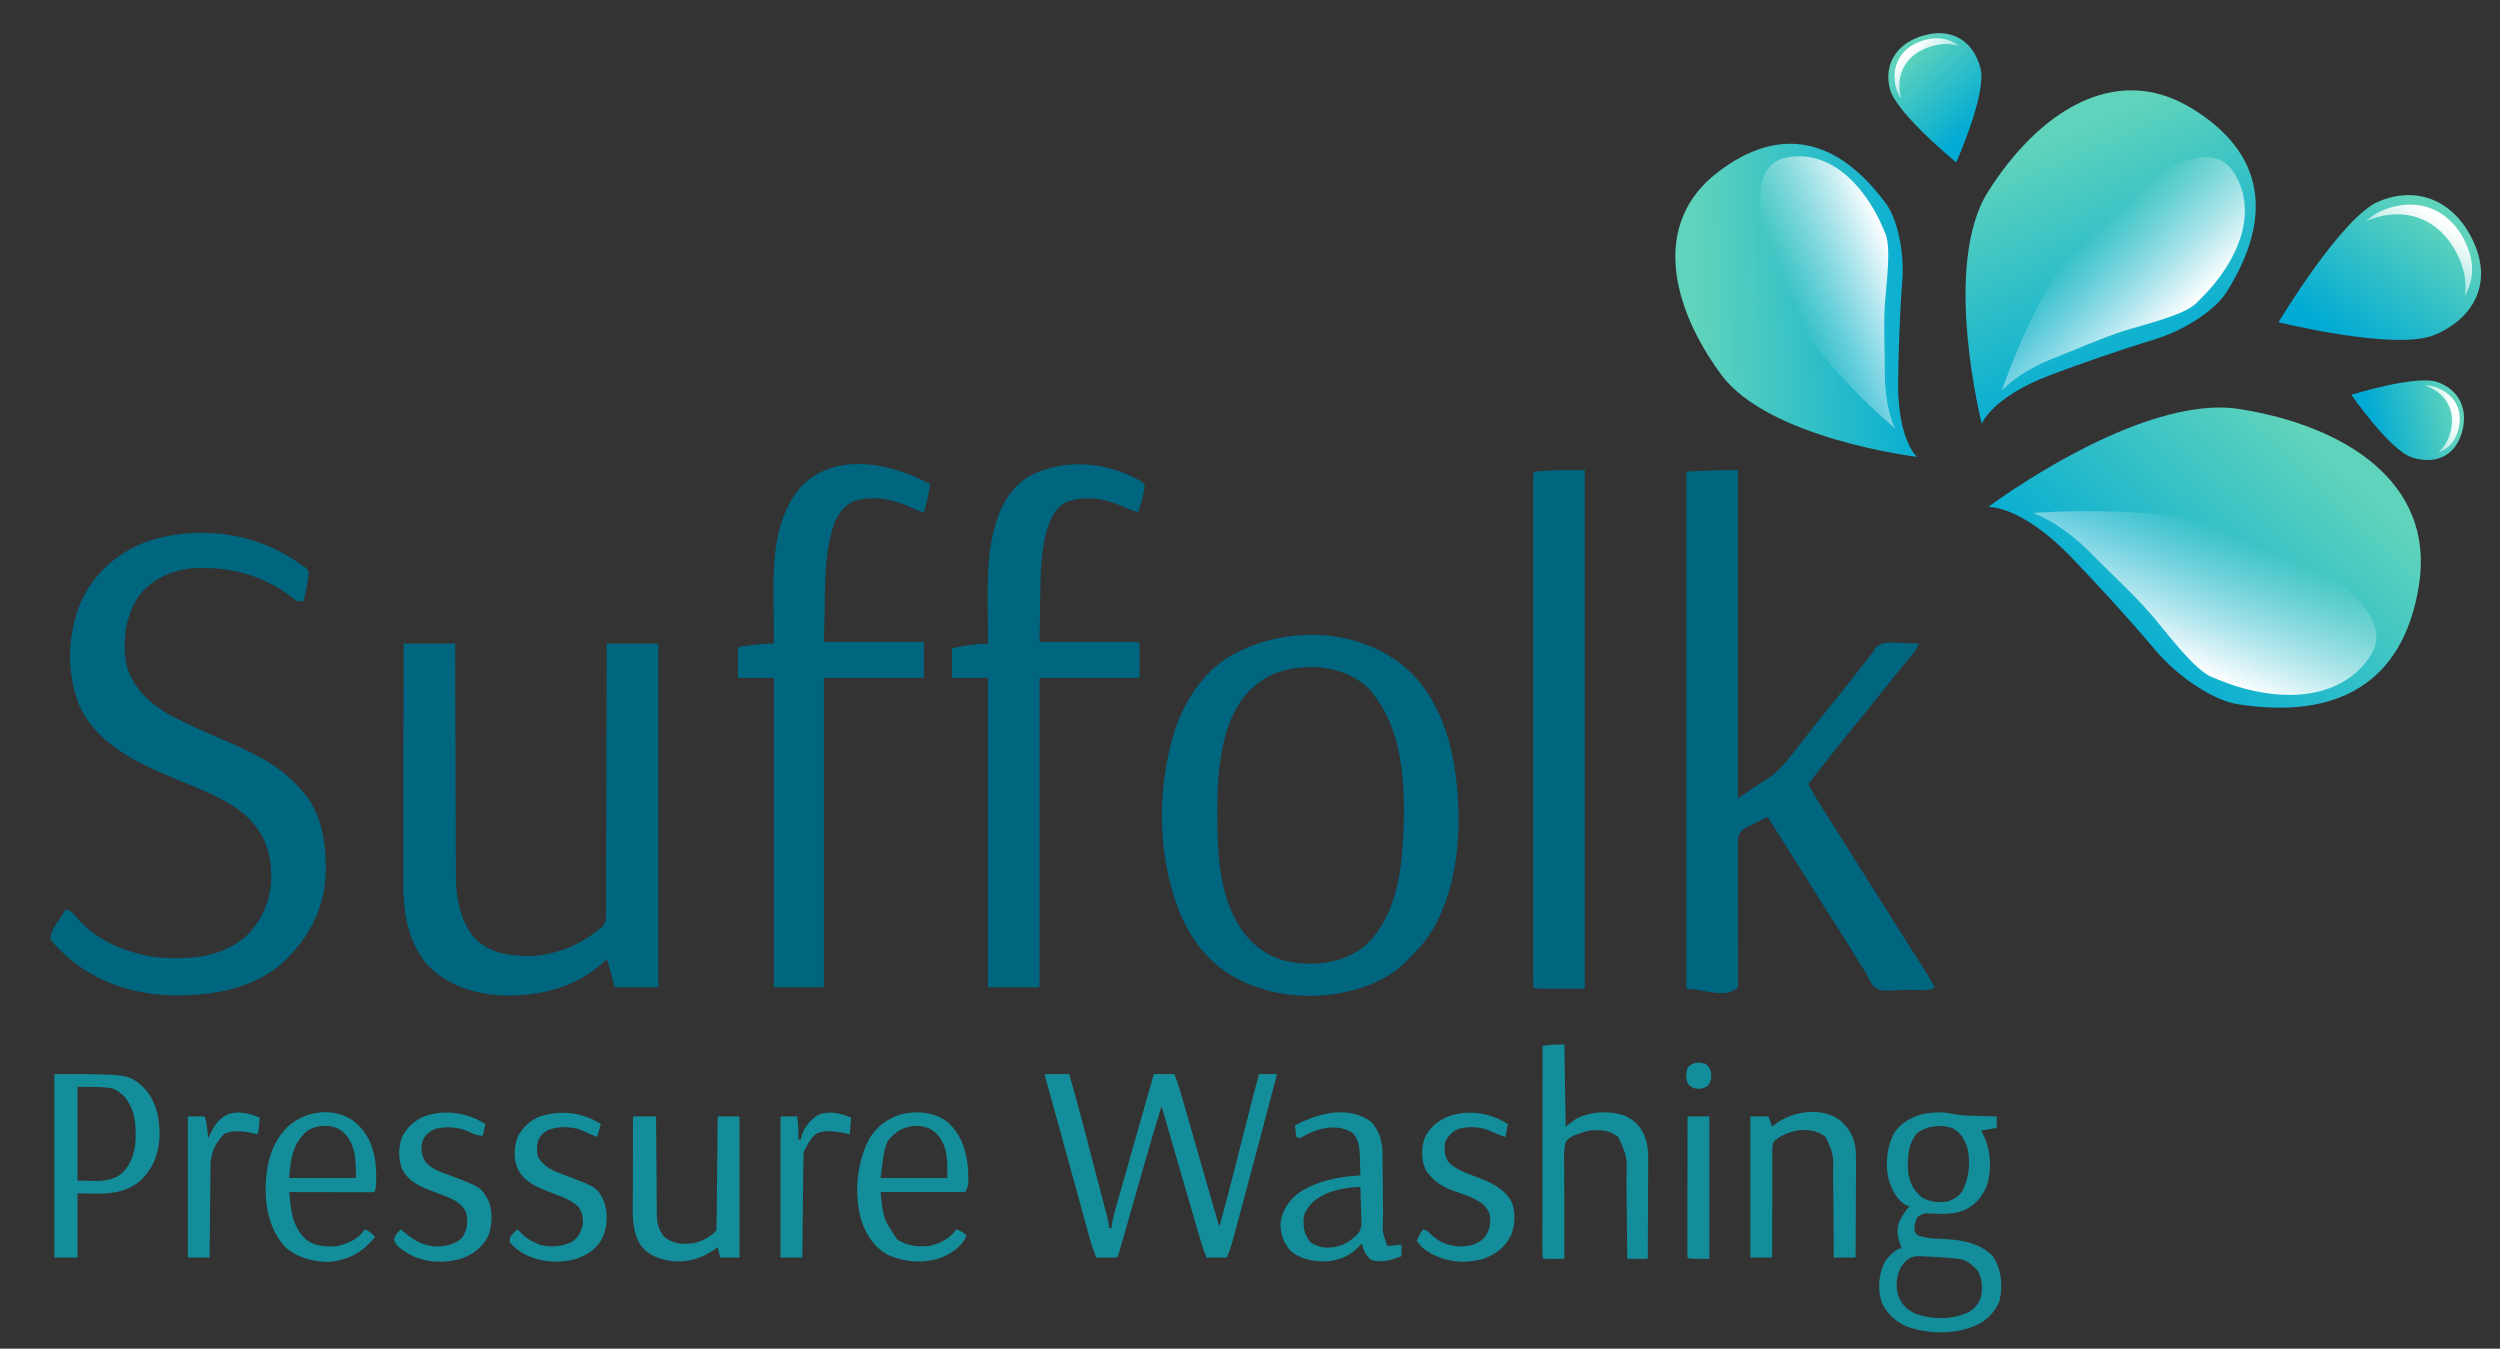 <?xml version="1.0" encoding="UTF-8" standalone="no"?>
<svg
   xmlns:dc="http://purl.org/dc/elements/1.1/"
   xmlns:cc="http://creativecommons.org/ns#"
   xmlns:rdf="http://www.w3.org/1999/02/22-rdf-syntax-ns#"
   xmlns:svg="http://www.w3.org/2000/svg"
   xmlns="http://www.w3.org/2000/svg"
   xmlns:xlink="http://www.w3.org/1999/xlink"
   id="svg1131"
   version="1.1"
   viewBox="0 0 152 82"
   height="82mm"
   width="152mm">
  <rect x="0" y="0" width="152" height="82" fill="#333333" stroke="none"/>
  <defs
     id="defs1125">
    <linearGradient
       y2="63.333"
       x2="82.021"
       y1="31.583"
       x1="37.042"
       gradientTransform="translate(60.583,-13.783)"
       gradientUnits="userSpaceOnUse"
       id="linearGradient1034"
       xlink:href="#linearGradient855" />
    <linearGradient
       id="linearGradient855">
      <stop
         id="stop851"
         offset="0"
         style="stop-color:#00aad4;stop-opacity:1;" />
      <stop
         id="stop853"
         offset="1"
         style="stop-color:#5fd3bc;stop-opacity:1" />
    </linearGradient>
    <linearGradient
       y2="56.945"
       x2="68.255"
       y1="50.739"
       x1="32.471"
       gradientTransform="matrix(0.694,0.139,-0.151,1.049,81.064,-24.597)"
       gradientUnits="userSpaceOnUse"
       id="linearGradient1036"
       xlink:href="#linearGradient904" />
    <linearGradient
       id="linearGradient904">
      <stop
         id="stop900"
         offset="0"
         style="stop-color:#ffffff;stop-opacity:1;" />
      <stop
         id="stop902"
         offset="1"
         style="stop-color:#ffffff;stop-opacity:0;" />
    </linearGradient>
    <linearGradient
       y2="73.917"
       x2="177.271"
       y1="15.708"
       x1="140.229"
       gradientTransform="translate(-142.727,45.135)"
       gradientUnits="userSpaceOnUse"
       id="linearGradient1100"
       xlink:href="#linearGradient855" />
    <linearGradient
       y2="170.125"
       x2="526.432"
       y1="310.595"
       x1="624.892"
       gradientTransform="matrix(0.265,0,0,0.265,-142.727,45.135)"
       gradientUnits="userSpaceOnUse"
       id="linearGradient1102"
       xlink:href="#linearGradient904" />
    <linearGradient
       y2="63.333"
       x2="82.021"
       y1="31.583"
       x1="37.042"
       gradientTransform="translate(60.583,-13.783)"
       gradientUnits="userSpaceOnUse"
       id="linearGradient1962"
       xlink:href="#linearGradient855" />
    <linearGradient
       y2="56.945"
       x2="68.255"
       y1="50.739"
       x1="32.471"
       gradientTransform="matrix(0.694,0.139,-0.151,1.049,81.064,-24.597)"
       gradientUnits="userSpaceOnUse"
       id="linearGradient1964"
       xlink:href="#linearGradient904" />
    <linearGradient
       y2="63.333"
       x2="82.021"
       y1="31.583"
       x1="37.042"
       gradientTransform="translate(60.583,-13.783)"
       gradientUnits="userSpaceOnUse"
       id="linearGradient1966"
       xlink:href="#linearGradient855" />
    <linearGradient
       y2="56.945"
       x2="68.255"
       y1="50.739"
       x1="32.471"
       gradientTransform="matrix(0.694,0.139,-0.151,1.049,81.064,-24.597)"
       gradientUnits="userSpaceOnUse"
       id="linearGradient1968"
       xlink:href="#linearGradient904" />
    <linearGradient
       y2="73.917"
       x2="177.271"
       y1="15.708"
       x1="140.229"
       gradientTransform="translate(-142.727,45.135)"
       gradientUnits="userSpaceOnUse"
       id="linearGradient1970"
       xlink:href="#linearGradient855" />
    <linearGradient
       y2="170.125"
       x2="526.432"
       y1="310.595"
       x1="624.892"
       gradientTransform="matrix(0.265,0,0,0.265,-142.727,45.135)"
       gradientUnits="userSpaceOnUse"
       id="linearGradient1972"
       xlink:href="#linearGradient904" />
    <linearGradient
       y2="73.917"
       x2="177.271"
       y1="15.708"
       x1="140.229"
       gradientTransform="translate(-142.727,45.135)"
       gradientUnits="userSpaceOnUse"
       id="linearGradient1974"
       xlink:href="#linearGradient855" />
    <linearGradient
       y2="170.125"
       x2="526.432"
       y1="310.595"
       x1="624.892"
       gradientTransform="matrix(0.265,0,0,0.265,-142.727,45.135)"
       gradientUnits="userSpaceOnUse"
       id="linearGradient1976"
       xlink:href="#linearGradient904" />
  </defs>
  <g
     transform="translate(0,-215)"
     id="layer1">
    <g
       transform="matrix(-0.246,-0.147,0.151,-0.243,150.224,257.406)"
       id="g1010">
      <path
         id="path407-1"
         d="m 118.792,-3.367 c 0,0 24.996,24.476 24.86,42.997 -0.142,19.402 -7.919,37.578 -27.321,37.435 -18.52,-0.136 -27.048,-11.249 -26.912,-29.77 0.032,-4.321 3.121,-11.357 7.811,-16.606 5.094,-5.701 11.041,-13.041 14.678,-17.737 8.051,-10.393 6.885,-16.32 6.885,-16.32 z"
         style="opacity:1;fill:url(#linearGradient1962);fill-opacity:1;stroke:none;stroke-width:0.365;stroke-miterlimit:4;stroke-dasharray:none;stroke-dashoffset:0;stroke-opacity:1" />
      <path
         style="opacity:1;fill:url(#linearGradient1964);fill-opacity:1;stroke:none;stroke-width:0.225;stroke-miterlimit:4;stroke-dasharray:none;stroke-dashoffset:0;stroke-opacity:1"
         d="m 118.881,4.842 c 0,0 5.779,24.461 2.095,39.587 C 117.116,60.275 110.267,73.762 102.088,70.199 95.333,67.257 91.111,59.587 92.508,47.774 c 0.217,-1.838 0.656,-3.777 1.152,-5.814 0.86,-3.529 6.875,-9.4 9.887,-12.861 3.271,-3.758 6.768,-8.935 9.226,-12.13 5.44,-7.071 6.108,-12.127 6.108,-12.127 z"
         id="path869-6" />
    </g>
    <g
       transform="matrix(-0.207,0.162,-0.157,-0.21,140.603,222.823)"
       id="g1026">
      <path
         id="path1022"
         d="m 118.792,-3.367 c 0,0 24.996,24.476 24.86,42.997 -0.142,19.402 -7.919,37.578 -27.321,37.435 -18.52,-0.136 -27.048,-11.249 -26.912,-29.77 0.032,-4.321 3.121,-11.357 7.811,-16.606 5.094,-5.701 11.041,-13.041 14.678,-17.737 8.051,-10.393 6.885,-16.32 6.885,-16.32 z"
         style="opacity:1;fill:url(#linearGradient1966);fill-opacity:1;stroke:none;stroke-width:0.365;stroke-miterlimit:4;stroke-dasharray:none;stroke-dashoffset:0;stroke-opacity:1" />
      <path
         style="opacity:1;fill:url(#linearGradient1968);fill-opacity:1;stroke:none;stroke-width:0.225;stroke-miterlimit:4;stroke-dasharray:none;stroke-dashoffset:0;stroke-opacity:1"
         d="m 118.881,4.842 c 0,0 5.779,24.461 2.095,39.587 C 117.116,60.275 110.267,73.762 102.088,70.199 95.333,67.257 91.111,59.587 92.508,47.774 c 0.217,-1.838 0.656,-3.777 1.152,-5.814 0.86,-3.529 6.875,-9.4 9.887,-12.861 3.271,-3.758 6.768,-8.935 9.226,-12.13 5.44,-7.071 6.108,-12.127 6.108,-12.127 z"
         id="path1024" />
    </g>
    <g
       id="g1032"
       transform="matrix(0.048,-0.324,0.327,0.049,116.293,284.47)">
      <path
         style="opacity:1;fill:url(#linearGradient1034);fill-opacity:1;stroke:none;stroke-width:0.365;stroke-miterlimit:4;stroke-dasharray:none;stroke-dashoffset:0;stroke-opacity:1"
         d="m 118.792,-3.367 c 0,0 24.996,24.476 24.86,42.997 -0.142,19.402 -7.919,37.578 -27.321,37.435 -18.52,-0.136 -27.048,-11.249 -26.912,-29.77 0.032,-4.321 3.121,-11.357 7.811,-16.606 5.094,-5.701 11.041,-13.041 14.678,-17.737 8.051,-10.393 6.885,-16.32 6.885,-16.32 z"
         id="path1028" />
      <path
         id="path1030"
         d="m 118.881,4.842 c 0,0 5.779,24.461 2.095,39.587 C 117.116,60.275 110.267,73.762 102.088,70.199 95.333,67.257 91.111,59.587 92.508,47.774 c 0.217,-1.838 0.656,-3.777 1.152,-5.814 0.86,-3.529 6.875,-9.4 9.887,-12.861 3.271,-3.758 6.768,-8.935 9.226,-12.13 5.44,-7.071 6.108,-12.127 6.108,-12.127 z"
         style="opacity:1;fill:url(#linearGradient1036);fill-opacity:1;stroke:none;stroke-width:0.225;stroke-miterlimit:4;stroke-dasharray:none;stroke-dashoffset:0;stroke-opacity:1" />
    </g>
    <g
       id="g1086"
       transform="matrix(-0.059,-0.135,0.122,-0.053,133.849,237.926)">
      <path
         id="path1082"
         d="m 8.085,42.323 c 0,0 29.372,45.444 29.237,63.965 C 37.179,125.689 24.842,138.848 5.439,138.705 -13.081,138.569 -22.521,124.035 -22.385,105.515 -22.243,86.113 8.085,42.323 8.085,42.323 Z"
         style="display:inline;opacity:1;fill:url(#linearGradient1970);fill-opacity:1;stroke:none;stroke-width:0.365;stroke-miterlimit:4;stroke-dasharray:none;stroke-dashoffset:0;stroke-opacity:1" />
      <path
         id="path1084"
         d="m 31.929,97.235 c 0.004,0.183 0.01,0.369 0.009,0.547 -0.133,19.088 -11.681,32.033 -29.842,31.893 -5.881,-0.045 -10.782,-1.723 -14.689,-4.628 3.938,6.222 10.215,10.119 18.767,10.185 16.524,0.129 27.032,-11.773 27.153,-29.322 0.017,-2.441 -0.503,-5.402 -1.398,-8.675 z"
         style="display:inline;opacity:1;fill:url(#linearGradient1972);fill-opacity:1;stroke:none;stroke-width:0.32;stroke-miterlimit:4;stroke-dasharray:none;stroke-dashoffset:0;stroke-opacity:1" />
    </g>
    <g
       transform="matrix(-0.092,0.022,-0.021,-0.08,120.57,228.083)"
       id="g1092">
      <path
         style="display:inline;opacity:1;fill:url(#linearGradient1974);fill-opacity:1;stroke:none;stroke-width:0.365;stroke-miterlimit:4;stroke-dasharray:none;stroke-dashoffset:0;stroke-opacity:1"
         d="m 8.085,42.323 c 0,0 29.372,45.444 29.237,63.965 C 37.179,125.689 24.842,138.848 5.439,138.705 -13.081,138.569 -22.521,124.035 -22.385,105.515 -22.243,86.113 8.085,42.323 8.085,42.323 Z"
         id="path1088" />
      <path
         style="display:inline;opacity:1;fill:url(#linearGradient1976);fill-opacity:1;stroke:none;stroke-width:0.32;stroke-miterlimit:4;stroke-dasharray:none;stroke-dashoffset:0;stroke-opacity:1"
         d="m 31.929,97.235 c 0.004,0.183 0.01,0.369 0.009,0.547 -0.133,19.088 -11.681,32.033 -29.842,31.893 -5.881,-0.045 -10.782,-1.723 -14.689,-4.628 3.938,6.222 10.215,10.119 18.767,10.185 16.524,0.129 27.032,-11.773 27.153,-29.322 0.017,-2.441 -0.503,-5.402 -1.398,-8.675 z"
         id="path1090" />
    </g>
    <g
       id="g1098"
       transform="matrix(0.025,-0.077,0.07,0.023,139.797,238.651)">
      <path
         id="path1094"
         d="m 8.085,42.323 c 0,0 29.372,45.444 29.237,63.965 C 37.179,125.689 24.842,138.848 5.439,138.705 -13.081,138.569 -22.521,124.035 -22.385,105.515 -22.243,86.113 8.085,42.323 8.085,42.323 Z"
         style="display:inline;opacity:1;fill:url(#linearGradient1100);fill-opacity:1;stroke:none;stroke-width:0.365;stroke-miterlimit:4;stroke-dasharray:none;stroke-dashoffset:0;stroke-opacity:1" />
      <path
         id="path1096"
         d="m 31.929,97.235 c 0.004,0.183 0.01,0.369 0.009,0.547 -0.133,19.088 -11.681,32.033 -29.842,31.893 -5.881,-0.045 -10.782,-1.723 -14.689,-4.628 3.938,6.222 10.215,10.119 18.767,10.185 16.524,0.129 27.032,-11.773 27.153,-29.322 0.017,-2.441 -0.503,-5.402 -1.398,-8.675 z"
         style="display:inline;opacity:1;fill:url(#linearGradient1102);fill-opacity:1;stroke:none;stroke-width:0.32;stroke-miterlimit:4;stroke-dasharray:none;stroke-dashoffset:0;stroke-opacity:1" />
    </g>
    <g
       transform="matrix(0.095,0,0,0.095,-23.912,223.061)"
       id="g1409"
       style="display:block">
      <path
         d="m 0,0 c 802.23,0 1604.46,0 2431,0 0,305.25 0,610.5 0,925 C 1628.77,925 826.54,925 0,925 0,619.75 0,314.5 0,0 Z"
         style="fill:none"
         id="path1378" />
      <path
         d="m 0,0 c 0,69.3 0,138.6 0,210 4.95,-3.3 9.9,-6.6 15,-10 2.753,-1.763 2.753,-1.763 5.562,-3.562 C 28.4,190.673 34.07,182.614 40,175 c 0.959,-1.218 1.918,-2.436 2.879,-3.652 1.339,-1.7 2.677,-3.401 4.008,-5.108 C 50.367,161.779 53.922,157.383 57.5,153 c 5.456,-6.689 10.818,-13.444 16.131,-20.247 2.411,-3.087 4.827,-6.17 7.244,-9.253 0.44,-0.563 0.881,-1.127 1.334,-1.708 0.846,-1.08 1.704,-2.151 2.574,-3.212 1.447,-1.815 1.447,-1.815 3.236,-4.963 4.752,-4.173 9.706,-3.258 15.793,-2.992 1.17,0.027 2.34,0.054 3.545,0.082 2.883,0.071 5.762,0.169 8.643,0.293 -1.331,2.878 -2.833,5.192 -4.871,7.617 -0.569,0.682 -1.137,1.364 -1.723,2.067 -0.608,0.723 -1.217,1.446 -1.844,2.191 -4.449,5.341 -8.856,10.702 -13.125,16.188 -6.573,8.43 -13.344,16.698 -20.104,24.979 C 66.791,173.286 59.335,182.589 52,192 c -0.739,0.947 -1.477,1.895 -2.238,2.871 C 48.173,196.913 46.586,198.956 45,201 c 3.522,6.54 7.352,12.821 11.375,19.062 5.092,7.949 10.134,15.925 15.125,23.938 4.795,7.692 9.623,15.36 14.5,23 5.511,8.634 10.954,17.308 16.37,26.002 4.967,7.962 9.995,15.884 15.063,23.781 2.99,4.673 5.864,9.372 8.566,14.217 -2.811,2.811 -12.131,1.549 -16.072,1.625 -1.692,0.042 -3.384,0.103 -5.074,0.185 C 90.927,333.471 90.927,333.471 86.538,330.121 84.684,327.507 83.352,324.903 82,322 c -1.136,-1.831 -2.294,-3.649 -3.473,-5.453 -1.199,-1.931 -2.396,-3.863 -3.59,-5.797 -1.323,-2.131 -2.648,-4.261 -3.973,-6.391 -0.663,-1.065 -1.325,-2.131 -2.008,-3.229 C 66.001,296.401 63.003,291.7 60,287 54.488,278.366 49.046,269.689 43.627,260.996 38.681,253.07 33.682,245.179 28.654,237.305 25.408,232.22 22.189,227.121 19,222 c -1.503,0.724 -3.002,1.454 -4.5,2.188 -0.835,0.406 -1.671,0.812 -2.531,1.23 C 10.989,225.94 10.009,226.462 9,227 c -0.662,0.3 -1.324,0.6 -2.005,0.909 -4.294,2.171 -4.294,2.171 -6.734,6.124 -0.281,2.565 -0.304,5.026 -0.245,7.606 -0.009,0.965 -0.019,1.929 -0.028,2.923 -0.022,3.183 0.013,6.363 0.048,9.546 -0.005,2.21 -0.014,4.42 -0.026,6.63 -0.023,5.813 0.001,11.625 0.036,17.438 0.034,7.078 0.014,14.156 9.6035e-4,21.234 -0.009,5.503 -0.01,11.006 0.014,16.509 0.003,1.008 0.006,2.016 0.009,3.055 0.006,1.891 0.015,3.782 0.03,5.673 C 0.104,326.766 0.057,328.883 0,331 c -7.782,7.782 -21.995,1 -33,1 0,-109.23 0,-218.46 0,-331 10.984,-0.686 21.995,-1 33,-1 z"
         transform="translate(1364,216)"
         style="fill:#00657f"
         id="path1380" />
      <path
         d="M 0,0 C 1.15,0.698 1.15,0.698 2.324,1.41 4,3 4,3 4.242,5.383 4.121,6.288 4,7.193 3.875,8.125 3.75,9.093 3.625,10.061 3.496,11.059 2.816,15.088 1.976,19.032 1,23 -3.231,23 -3.522,22.938 -6.5,20.438 -25.605,5.539 -48.103,0.17 -72,2 c -12.535,1.692 -23.997,7.047 -32,17 -9.119,12.965 -10.991,28.761 -8.492,44.121 C -108.457,77.985 -98.83,87.207 -86,95 c 2.407,1.334 4.853,2.572 7.32,3.789 0.686,0.341 1.372,0.681 2.079,1.032 8.828,4.335 17.862,8.213 26.892,12.104 8.354,3.607 16.537,7.358 24.479,11.814 0.646,0.362 1.292,0.725 1.958,1.098 C -15.696,129.19 -8.938,134.581 -3,141 c 0.795,0.787 0.795,0.787 1.605,1.59 C 12.711,157.318 15.45,177.085 15.215,196.625 14.611,217.932 5.779,235.962 -9,251 c -0.614,0.626 -1.227,1.253 -1.859,1.898 -19.81,18.709 -48.118,22.928 -74.255,22.229 C -111.676,273.954 -136.227,265 -155,246 c -0.697,-0.687 -1.395,-1.374 -2.113,-2.082 C -158.812,242.125 -158.812,242.125 -161,239 c 0.169,-4.854 2.94,-8.414 5.562,-12.312 0.425,-0.645 0.849,-1.29 1.287,-1.955 1.043,-1.582 2.096,-3.158 3.15,-4.732 3.204,1.374 4.876,2.824 7,5.562 13.097,15.317 33.329,23.261 53,25.438 20.094,1.111 38.299,0.202 54.527,-13.066 9.93,-9.236 15.852,-22.165 16.711,-35.684 C -19.434,189.646 -21.196,178.321 -29,168 c -0.644,-0.888 -0.644,-0.888 -1.301,-1.793 C -42.229,150.986 -64.691,143.573 -81.852,136.328 -105.865,126.172 -131.558,114.386 -142.75,89.188 -151.006,67.606 -150.122,44.423 -141.441,23.098 -133.004,4.965 -118.526,-7.663 -100,-15 -66.708,-26.347 -28.185,-21.151 0,0 Z"
         transform="translate(445,277)"
         style="fill:#00657f"
         id="path1382" />
      <path
         d="m 0,0 c 7.222,6.343 12.571,12.673 17.344,21.059 0.588,1.027 1.176,2.055 1.781,3.113 8.481,15.827 12.39,33.132 14.219,50.887 0.122,1.174 0.122,1.174 0.246,2.371 3.064,32.304 -0.643,72.743 -21.529,99.257 -3.055,3.65 -6.338,7.022 -9.717,10.372 -0.695,0.728 -1.39,1.457 -2.105,2.207 -10.14,9.944 -24.182,15.863 -37.895,18.793 -1.02,0.223 -2.039,0.446 -3.09,0.676 -24.83,4.603 -52.855,0.641 -73.91,-13.676 -23.554,-16.458 -33.263,-42.567 -38.203,-69.859 -3.265,-19.861 -3.279,-41.307 0.203,-61.141 0.129,-0.755 0.258,-1.511 0.391,-2.289 4.592,-26.105 15.12,-51.012 37.449,-66.715 C -80.772,-26.449 -31.562,-26.418 0,0 Z m -95.656,12.059 c -0.874,0.717 -0.874,0.717 -1.766,1.449 -17.209,15.387 -21.013,42.833 -22.234,64.551 -0.158,5.522 -0.196,11.039 -0.188,16.562 9.4e-4,0.751 0.002,1.503 0.003,2.277 0.074,27.517 1.969,58.189 22.009,79.145 7.593,7.034 15.891,11.534 26.176,13.016 0.88,0.134 1.761,0.268 2.668,0.406 15.164,1.801 30.172,-0.827 42.582,-10.031 17.538,-15.065 23.105,-39.353 24.925,-61.509 0.387,-5.285 0.635,-10.571 0.825,-15.866 0.043,-1.103 0.085,-2.207 0.129,-3.344 C -0.02,71.365 -2.081,40.29 -19.656,18.059 c -0.743,-1.052 -1.485,-2.104 -2.25,-3.188 C -31.608,4.948 -44.626,0.699 -58.266,0.023 -72.153,0.167 -85.06,2.753 -95.656,12.059 Z"
         transform="translate(1150.656,341.941)"
         style="fill:#00657f"
         id="path1384" />
      <path
         d="m 0,0 c 10.89,0 21.78,0 33,0 0.009,4.799 0.019,9.597 0.028,14.541 0.034,15.886 0.089,31.771 0.156,47.657 0.04,9.628 0.072,19.256 0.087,28.884 0.013,8.398 0.04,16.795 0.084,25.193 0.023,4.441 0.038,8.882 0.037,13.323 -7.53e-4,4.192 0.017,8.383 0.049,12.575 0.008,1.527 0.01,3.054 0.005,4.582 -0.049,15.181 2.269,31.017 12.867,42.648 C 55.877,198.457 68.302,199.975 81,200 c 16.775,-0.807 31.002,-6.548 44,-17 0.704,-0.554 1.409,-1.108 2.135,-1.679 2.609,-3.245 2.373,-5.462 2.384,-9.597 0.007,-0.734 0.015,-1.469 0.023,-2.225 0.02,-2.462 0.012,-4.922 0.004,-7.384 0.009,-1.764 0.019,-3.528 0.031,-5.292 0.028,-4.791 0.031,-9.582 0.03,-14.373 0.003,-5.006 0.029,-10.012 0.052,-15.019 0.041,-9.481 0.061,-18.961 0.074,-28.442 0.016,-10.793 0.054,-21.586 0.095,-32.379 C 129.911,44.406 129.962,22.203 130,0 c 10.89,0 21.78,0 33,0 0,72.6 0,145.2 0,220 -9.24,0 -18.48,0 -28,0 -0.99,-3.96 -1.98,-7.92 -3,-12 -0.636,-2.01 -1.284,-4.017 -2,-6 -0.51,0.496 -1.021,0.993 -1.547,1.504 C 110.638,220.151 87.503,225.801 63.598,225.25 45.098,224.466 27.675,218.818 14.656,205.062 1.979,189.276 -0.321,170.836 -0.227,151.329 c 5.6517e-4,-1.657 2.4548e-4,-3.314 -8.8501e-4,-4.97 -5.7036e-4,-4.466 0.011,-8.932 0.025,-13.398 0.013,-4.679 0.014,-9.358 0.016,-14.037 0.006,-8.847 0.023,-17.693 0.043,-26.54 0.022,-10.077 0.033,-20.155 0.043,-30.232 C -0.08,41.434 -0.043,20.717 0,0 Z"
         transform="translate(510,327)"
         style="fill:#00667f"
         id="path1386" />
      <path
         d="M 0,0 C 1.664,1.605 1.664,1.605 1.941,3.551 1.071,9.135 -0.346,14.313 -2.336,19.605 c -4.007,-1.277 -7.795,-2.77 -11.625,-4.5 -11.07,-4.625 -22.714,-6.183 -34.187,-2 -7.165,3.595 -9.969,10.274 -12.438,17.562 -4.288,15.872 -4.147,32.116 -4.375,48.438 -0.038,2.288 -0.077,4.576 -0.117,6.863 -0.095,5.545 -0.18,11.091 -0.258,16.637 0.787,-0.002 1.574,-0.004 2.385,-0.007 7.402,-0.02 14.804,-0.035 22.206,-0.045 3.806,-0.005 7.612,-0.012 11.417,-0.024 3.67,-0.011 7.34,-0.017 11.01,-0.019 1.403,-0.002 2.806,-0.005 4.209,-0.011 1.959,-0.007 3.918,-0.008 5.876,-0.008 1.117,-0.002 2.234,-0.004 3.385,-0.007 2.512,0.12 2.512,0.12 3.512,1.12 0,7.26 0,14.52 0,22 -21.12,0 -42.24,0 -64,0 0,65.34 0,130.68 0,198 -10.89,0 -21.78,0 -33,0 0,-65.34 0,-130.68 0,-198 -7.59,0 -15.18,0 -23,0 0,-6.27 0,-12.54 0,-19 5.646,-1.264 11.088,-2.158 16.863,-2.566 1.154,-0.083 2.308,-0.166 3.497,-0.252 0.871,-0.06 1.742,-0.12 2.639,-0.181 -0.01,-1.264 -0.021,-2.527 -0.032,-3.829 -0.037,-4.784 -0.059,-9.569 -0.078,-14.353 -0.01,-2.053 -0.023,-4.105 -0.041,-6.158 -0.138,-16.538 -0.16,-33.477 4.338,-49.534 0.214,-0.78 0.429,-1.559 0.649,-2.363 3.703,-12.721 9.941,-23.799 21.534,-30.797 C -49.817,-15.334 -21.391,-12.77 0,0 Z"
         transform="translate(982.336,223.395)"
         style="fill:#00657f"
         id="path1388" />
      <path
         d="M 0,0 C -1.039,6.111 -2.157,12.077 -4,18 -7.243,17.329 -9.866,16.119 -12.812,14.625 -23.894,9.542 -36.428,7.15 -48.309,10.688 -54.811,13.441 -58.425,18.378 -61.188,24.73 -67.704,42.868 -67.144,62.844 -67.562,81.875 -67.707,88.186 -67.851,94.498 -68,101 c 21.12,0 42.24,0 64,0 0,7.59 0,15.18 0,23 -21.12,0 -42.24,0 -64,0 0,65.34 0,130.68 0,198 -10.56,0 -21.12,0 -32,0 0,-65.34 0,-130.68 0,-198 -7.59,0 -15.18,0 -23,0 -0.031,-4.672 -0.031,-4.672 -0.062,-9.438 -0.009,-0.983 -0.018,-1.966 -0.028,-2.978 -0.002,-0.769 -0.005,-1.538 -0.008,-2.33 -0.008,-1.186 -0.008,-1.186 -0.016,-2.396 C -123,105 -123,105 -122,104 c 2.752,-0.404 5.487,-0.754 8.25,-1.062 1.147,-0.136 1.147,-0.136 2.316,-0.275 3.844,-0.441 7.561,-0.679 11.434,-0.662 -0.007,-0.609 -0.013,-1.219 -0.02,-1.846 -0.067,-6.442 -0.112,-12.884 -0.145,-19.327 -0.015,-2.392 -0.035,-4.785 -0.061,-7.177 -0.274,-25.646 0.504,-53.663 18.992,-73.576 C -58.678,-20.865 -24.101,-13.048 0,0 Z"
         transform="translate(847,225)"
         style="fill:#00657f"
         id="path1390" />
      <path
         d="m 0,0 c 0,109.56 0,219.12 0,332 -32,0 -32,0 -33,-1 -0.098,-1.751 -0.126,-3.505 -0.126,-5.258 -0.003,-1.147 -0.005,-2.295 -0.008,-3.477 0.002,-1.277 0.004,-2.553 0.007,-3.868 -0.001,-1.357 -0.003,-2.714 -0.005,-4.072 -0.004,-3.747 -0.002,-7.494 9.86e-4,-11.241 0.002,-4.034 -0.001,-8.068 -0.004,-12.102 -0.004,-7.91 -0.004,-15.819 -5.87e-4,-23.729 0.002,-6.425 0.003,-12.851 0.002,-19.276 -1.53e-4,-0.913 -3.06e-4,-1.825 -4.64e-4,-2.766 -3.2e-4,-1.854 -6.44e-4,-3.708 -9.73e-4,-5.561 -0.003,-17.404 4.33e-4,-34.808 0.006,-52.213 0.004,-14.951 0.004,-29.901 -9.19e-4,-44.852 -0.005,-17.34 -0.007,-34.679 -0.004,-52.019 3.19e-4,-1.847 6.33e-4,-3.694 9.43e-4,-5.541 1.55e-4,-0.909 3.09e-4,-1.818 4.68e-4,-2.754 8.65e-4,-6.422 -5.98e-4,-12.843 -0.003,-19.265 -0.003,-7.82 -0.002,-15.64 0.003,-23.46 0.003,-3.994 0.004,-7.988 3.51e-4,-11.982 -0.003,-3.65 -0.001,-7.301 0.004,-10.951 0.002,-1.959 -0.002,-3.917 -0.005,-5.876 0.003,-1.147 0.005,-2.295 0.008,-3.477 1.62e-4,-0.999 3.25e-4,-1.997 4.92e-4,-3.026 C -33,2 -33,2 -32,1 c 2.361,-0.246 4.695,-0.426 7.062,-0.562 1.29,-0.084 2.581,-0.168 3.91,-0.254 C -14.023,-0.072 -7.009,0 0,0 Z"
         transform="translate(1266,216)"
         style="fill:#00667f"
         id="path1392" />
    </g>
    <g
       transform="matrix(0.078,0,0,0.078,-8.626,270.163)"
       id="g1487"
       style="display:block">
      <path
         d="m 0,0 c 758.67,0 1517.34,0 2299,0 0,152.79 0,305.58 0,463 C 1540.33,463 781.66,463 0,463 0,310.21 0,157.42 0,0 Z"
         style="fill:none"
         id="path1411" />
      <g
         id="g1511">
        <path
           style="fill:#138d9a;fill-opacity:1"
           d="m 832.703,578.197 c -0.931,-0.026 -1.876,-0.023 -2.848,0.006 -3.792,0.208 -7.47,0.393 -11.207,1.121 -9.235,2.523 -17.613,6.646 -22.902,14.93 -5.938,11.199 -7.13,24.569 -4.184,36.895 2.627,7.683 6.388,15.827 13.961,19.613 l 2.125,0.562 c -3.393,3.77 -5.831,7.836 -8.016,12.387 -2.515,6.676 -1.041,12.46 1.359,18.961 0.223,0.562 0.44,1.107 0.656,1.652 h -2 c -5.312,3.075 -9.306,6.699 -12.129,12.199 -4.041,9.42 -4.769,20.723 -1.184,30.426 4.277,8.913 11.326,15.007 20.438,18.625 17.174,5.709 37.301,5.715 53.875,-1.812 8.199,-4.275 14.234,-10.557 17.387,-19.348 2.388,-12.03 1.418,-23.79 -5.387,-34.09 -10.707,-10.956 -25.759,-12.997 -40.375,-13.562 -6.191,-0.146 -11.677,-0.611 -17.625,-2.438 -2.129,-1.615 -2.129,-1.615 -3,-4 -0.361,-4.509 0.322,-6.672 2.336,-10.617 4.972,-3.053 4.972,-3.053 11.059,-2.676 9.111,0.474 17.013,0.744 25.605,-2.707 8.476,-4.072 13.903,-10.556 17.438,-19.25 3.575,-11.795 3.184,-26.335 -2,-37.5 l -2.438,-5.25 12,-2 v -9 c -3.274,-0.079 -6.547,-0.164 -9.82,-0.258 -1.352,-0.04 -2.703,-0.079 -4.055,-0.117 -7.003,-0.167 -13.906,-0.225 -20.785,-1.652 -2.835,-0.682 -5.494,-1.022 -8.285,-1.1 z m -2.271,10.631 c 3.572,-0.069 7.193,0.476 10.717,1.621 6.35,3.402 9.123,8.22 11.5,14.875 2.83,11.064 1.596,24.246 -3.863,34.312 -2.83,4.202 -7.283,7.011 -12.18,8.172 -7.111,0.881 -12.938,0.167 -19.27,-3.297 -6.229,-5.07 -9.431,-11.278 -10.688,-19.188 -0.656,-11.043 -0.564,-22.175 7,-31 5.009,-3.565 10.829,-5.381 16.783,-5.496 z m -16.143,101.432 c 0.429,-0.009 0.869,-0.003 1.324,0.018 l 2.906,0.125 3.066,0.172 3.139,0.162 c 26.864,1.526 26.862,1.526 35.924,10.588 3.873,6.546 3.866,12.574 3,20 -1.844,5.976 -5.156,10.032 -10.648,13.004 -13.069,5.536 -26.964,5.441 -40.352,0.996 -6.807,-3.154 -11.134,-7.262 -13.75,-14.375 -2.286,-7.626 -1.376,-14.374 1.75,-21.625 3.615,-5.509 7.207,-8.934 13.641,-9.064 z"
           transform="translate(791.351,-418.324)"
           id="path1413" />
        <path
           id="path1415"
           style="fill:#138d9a;fill-opacity:1"
           transform="translate(925,130)"
           d="m 0,0 c 6.27,0 12.54,0 19,0 4.222,14.601 8.228,29.237 12.055,43.945 0.552,2.115 1.104,4.23 1.656,6.345 1.143,4.381 2.284,8.762 3.423,13.144 1.462,5.62 2.929,11.238 4.398,16.856 1.135,4.343 2.266,8.688 3.397,13.032 0.54,2.074 1.082,4.148 1.624,6.222 0.752,2.877 1.5,5.756 2.247,8.634 0.224,0.854 0.449,1.708 0.68,2.588 C 49.293,113.917 50,116.733 50,120 c 0.66,0 1.32,0 2,0 0.124,-1.002 0.249,-2.005 0.377,-3.038 0.558,-3.886 1.526,-7.582 2.598,-11.362 0.199,-0.706 0.397,-1.411 0.602,-2.138 0.656,-2.327 1.319,-4.653 1.982,-6.978 0.468,-1.655 0.936,-3.31 1.404,-4.965 1.237,-4.374 2.479,-8.746 3.722,-13.118 1.225,-4.313 2.445,-8.627 3.665,-12.941 C 72.529,43.63 78.758,21.813 85,0 c 5.28,0 10.56,0 16,0 3.064,7.634 5.248,15.512 7.5,23.414 0.437,1.524 0.874,3.047 1.311,4.571 0.923,3.218 1.845,6.437 2.764,9.657 1.426,4.99 2.855,9.979 4.286,14.967 1.414,4.93 2.828,9.861 4.24,14.791 3.55,12.393 7.12,24.781 10.711,37.162 0.447,1.543 0.895,3.086 1.342,4.629 0.948,3.27 1.897,6.539 2.846,9.808 3.666,-12.972 7.094,-25.994 10.414,-39.059 0.501,-1.966 1.002,-3.932 1.504,-5.897 1.306,-5.119 2.609,-10.239 3.912,-15.36 2.091,-8.216 4.185,-16.431 6.279,-24.645 0.725,-2.844 1.448,-5.688 2.172,-8.533 C 162.452,16.984 164.646,8.474 167,0 c 4.62,0 9.24,0 14,0 -7.343,28.183 -14.792,56.336 -22.346,84.463 -1.403,5.225 -2.801,10.452 -4.199,15.679 -1.095,4.095 -2.194,8.188 -3.294,12.281 -0.518,1.93 -1.035,3.86 -1.55,5.791 -0.713,2.67 -1.431,5.338 -2.15,8.007 -0.309,1.162 -0.309,1.162 -0.623,2.348 -1.338,4.938 -2.978,9.664 -4.838,14.431 -5.28,0 -10.56,0 -16,0 -3.026,-7.572 -5.236,-15.371 -7.5,-23.195 -0.437,-1.501 -0.874,-3.002 -1.311,-4.504 -1.161,-3.988 -2.318,-7.976 -3.475,-11.965 -1.19,-4.102 -2.383,-8.202 -3.576,-12.303 -2.518,-8.657 -5.03,-17.316 -7.541,-25.975 -0.886,-3.054 -1.772,-6.108 -2.658,-9.163 C 96.952,45.599 93.972,35.301 91,25 86.62,39.23 82.371,53.491 78.29,67.81 c -0.872,3.061 -1.748,6.121 -2.624,9.181 -2.484,8.678 -4.963,17.357 -7.44,26.037 -1.529,5.357 -3.061,10.713 -4.595,16.069 -0.581,2.031 -1.161,4.062 -1.739,6.093 -0.801,2.812 -1.605,5.623 -2.411,8.434 -0.357,1.259 -0.357,1.259 -0.721,2.543 C 57.114,141.886 57.114,141.886 56,143 c -2.697,0.073 -5.367,0.092 -8.062,0.062 -0.759,-0.005 -1.517,-0.009 -2.299,-0.014 C 43.759,143.037 41.88,143.019 40,143 c -2.068,-5.332 -3.838,-10.633 -5.337,-16.149 -0.214,-0.775 -0.428,-1.55 -0.648,-2.349 -0.704,-2.553 -1.402,-5.108 -2.1,-7.663 -0.499,-1.813 -0.998,-3.627 -1.497,-5.44 -1.328,-4.826 -2.652,-9.653 -3.975,-14.481 C 25.081,91.955 23.716,86.992 22.352,82.029 20.731,76.134 19.11,70.24 17.492,64.345 14.514,53.501 11.529,42.66 8.523,31.824 8.209,30.691 7.895,29.557 7.571,28.389 6.444,24.325 5.316,20.26 4.186,16.197 3.456,13.571 2.728,10.946 2,8.32 1.792,7.574 1.584,6.827 1.369,6.058 0,1.114 0,1.114 0,0 Z" />
        <path
           style="fill:#138d9a;fill-opacity:1"
           d="m -638.352,548.324 v 143 h 18 v -50 l 12.812,0.188 c 13.172,0.275 24.458,-0.989 35.188,-9.188 10.536,-9.427 15.124,-21.026 16,-35 0.113,-14.251 -2.32,-27.801 -12.438,-38.523 -11.683,-10.477 -11.683,-10.477 -69.562,-10.477 z m 18,10 c 27.888,0 27.888,0 36,7 9.118,10.253 9.841,22.798 9.164,35.881 -0.744,9.603 -3.788,17.971 -10.828,24.713 -9.869,7.751 -22.36,5.406 -34.336,5.406 z"
           transform="translate(791.351,-418.324)"
           id="path1417" />
        <path
           style="fill:#138d9a;fill-opacity:1"
           d="m -427.469,578.068 c -10.032,0.043 -20.081,3.708 -27.883,10.256 -12.579,11.682 -16.952,26.614 -18.164,43.252 -0.985,19.055 2.085,37.12 15.164,51.748 9.353,8.228 23.006,11.862 35.348,11.324 15.249,-1.864 24.897,-7.741 34.652,-19.324 -2.49,-2.667 -4.634,-4.557 -8,-6 -4.649,7.384 -12.791,11.032 -21,13 -9.039,0.968 -17.913,0.393 -25.312,-5.312 -7.341,-7.341 -10.418,-16.118 -11.562,-26.273 l -0.242,-2.301 c -0.3,-2.704 -0.596,-5.408 -0.883,-8.113 7.804,0.021 15.608,0.038 23.412,0.049 3.975,0.005 7.951,0.009 11.926,0.019 3.898,0.011 7.795,0.022 11.693,0.025 1.478,10e-4 2.955,0.002 4.434,0.004 2.137,0.008 4.275,0.015 6.412,0.016 h 1.951 c 1.206,0.002 2.377,0.006 3.547,0.008 2.626,-0.12 2.625,-0.121 3.625,-1.121 1.513,-7.983 0.904,-15.976 0,-24 -2.076,-12.629 -6.743,-22.441 -16.805,-30.434 -6.718,-4.697 -14.51,-6.856 -22.312,-6.822 z m -0.332,10.611 c 3.789,-0.031 7.584,0.731 10.949,2.27 6.782,4.069 10.236,10.384 12.125,17.844 1.475,7.128 1.375,13.027 1.375,20.531 h -52 c 1.215,-14.583 2.54,-26.841 13.902,-36.555 3.915,-2.698 8.777,-4.05 13.648,-4.09 z"
           transform="translate(791.351,-418.324)"
           id="path1419" />
        <path
           style="fill:#138d9a;fill-opacity:1"
           d="m 33.838,578.176 c -3.835,0.012 -7.704,0.483 -11.514,1.336 -11.496,3.491 -19.876,9.645 -25.926,20 -9.476,18.797 -11.555,42.686 -5.746,62.977 4.018,11.438 9.855,20.719 20.684,26.711 13.339,5.995 28.013,6.972 41.805,2.203 8.42,-3.62 15.698,-8.506 19.508,-17.078 -2.353,-2.724 -4.625,-3.814 -8,-5 -4.809,7.214 -12.691,11.116 -21,13 -9.339,0.75 -17.018,0.054 -25,-5 -10.954,-16.388 -10.954,-16.388 -13,-37 H 71.648 c 2.704,-5.407 2.705,-5.408 2.158,-17.824 -1.02,-14.171 -5.323,-27.377 -16.189,-36.969 -7.078,-5.193 -15.343,-7.382 -23.779,-7.355 z m 0.484,10.57 c 3.302,0.074 6.598,0.77 9.701,2.141 6.474,3.849 9.928,9.013 12.082,16.129 1.855,7.886 1.543,13.731 1.543,22.309 H 5.648 c 3.557,-28.454 3.557,-28.454 13,-36 4.653,-3.096 10.171,-4.701 15.674,-4.578 z"
           transform="translate(791.351,-418.324)"
           id="path1421" />
        <path
           style="fill:#138d9a;fill-opacity:1"
           d="m 364.15,578.125 c -12.286,0.023 -24.93,4.586 -35.502,10.199 l 1,9 3,1 2.875,-1.688 c 4.335,-2.619 8.855,-4.136 13.703,-5.555 8.509,-1.884 16.557,-1.699 24.109,2.867 5.265,5.407 5.679,12.055 5.932,19.254 l 0.068,3.121 c 0.118,3.667 0.231,7.332 0.312,11 -16.61,0.789 -35.302,4.446 -49.004,14.352 -7.384,6.098 -12.119,13.257 -13.27,22.953 -0.154,8.173 2.194,15.047 7.645,21.246 7.98,7.1 18.755,8.793 29.066,8.387 10.367,-1.084 18.211,-4.641 25.234,-12.363 l 1.328,-1.574 c 1.603,5.302 2.969,9.476 7.5,12.875 7.996,2.57 15.898,-0.009 23.5,-2.875 v -9 l -2.371,0.254 -3.066,0.309 c -1.85,0.191 -3.705,0.348 -5.562,0.438 -3.947,-10.967 -3.946,-10.966 -3.326,-23.281 -0.008,-2.129 -0.017,-4.258 -0.037,-6.387 -0.058,-5.361 -0.101,-10.721 -0.137,-16.082 -0.031,-4.633 -0.063,-9.267 -0.111,-13.9 -0.024,-2.18 -0.044,-4.357 -0.053,-6.537 -0.003,-0.709 -0.005,-1.398 -0.008,-2.086 l -0.041,-3.957 c -0.058,-9.149 -2.554,-17.763 -8.85,-24.52 -7.291,-5.355 -15.529,-7.465 -23.936,-7.449 z m 15.498,58.199 c 0.174,4.553 0.301,9.105 0.385,13.66 0.035,1.546 0.084,3.091 0.145,4.637 0.557,14.489 0.555,14.49 -3.795,19.582 -7.305,6.789 -13.933,9.518 -23.844,9.398 -4.494,-0.431 -8.156,-1.738 -11.891,-4.277 -4.713,-5.773 -5.419,-10.669 -5.34,-17.926 0.519,-4.694 2.264,-7.573 5.34,-11.074 l 1.434,-1.645 c 8.908,-8.774 25.354,-12.355 37.566,-12.355 z"
           transform="translate(791.351,-418.324)"
           id="path1423" />
        <path
           id="path1425"
           style="fill:#138d9a;fill-opacity:1"
           transform="translate(1330,107)"
           d="m 0,0 c 0.33,21.12 0.66,42.24 1,64 2.64,-1.98 5.28,-3.96 8,-6 11.072,-5.857 25.089,-6.563 37,-3 7.513,3.15 12.493,7.625 16,15 2.47,6.142 3.431,11.504 3.341,18.1 6.57e-4,1.289 6.57e-4,1.289 0.001,2.605 -0.002,2.808 -0.025,5.616 -0.049,8.424 -0.006,1.96 -0.01,3.92 -0.013,5.88 -0.011,5.134 -0.041,10.268 -0.074,15.402 -0.031,5.249 -0.044,10.498 -0.06,15.747 C 65.114,146.439 65.062,156.719 65,167 c -5.28,0 -10.56,0 -16,0 -0.03,-3.405 -0.03,-3.405 -0.06,-6.878 -0.067,-7.54 -0.145,-15.079 -0.227,-22.619 -0.05,-4.567 -0.096,-9.133 -0.134,-13.7 -0.037,-4.416 -0.084,-8.831 -0.136,-13.247 -0.018,-1.676 -0.034,-3.352 -0.045,-5.028 C 49.02,87.604 49.02,87.604 42,72 34.944,66.561 28.692,66.42 20,67 16.442,67.609 13.345,68.672 10,70 8.812,70.384 8.812,70.384 7.6,70.775 4.556,72.16 3.029,73.307 1,76 c -1.796,6.569 -1.185,13.751 -1.098,20.492 -0.006,2.032 -0.015,4.063 -0.029,6.095 -0.025,5.337 0.004,10.672 0.045,16.009 0.032,5.45 0.012,10.899 -0.002,16.349 C -0.106,145.631 -0.071,156.315 0,167 c -2.646,0.027 -5.292,0.047 -7.938,0.062 -0.755,0.008 -1.509,0.017 -2.287,0.025 -1.925,0.009 -3.851,-0.036 -5.775,-0.088 -1,-1 -1,-1 -1.123,-3.7 9.22e-4,-1.216 0.002,-2.432 0.003,-3.684 -8.54e-4,-0.675 -0.002,-1.349 -0.003,-2.044 -0.002,-2.277 0.004,-4.554 0.009,-6.831 2.81e-4,-1.626 1.24e-4,-3.251 -4.43e-4,-4.877 -2.88e-4,-4.427 0.006,-8.855 0.013,-13.282 0.006,-4.622 0.007,-9.244 0.008,-13.865 0.003,-8.758 0.011,-17.517 0.021,-26.275 0.011,-9.968 0.017,-19.937 0.022,-29.905 C -17.04,42.023 -17.022,21.512 -17,1 c 1.333,-0.173 2.666,-0.338 4,-0.5 0.743,-0.093 1.485,-0.186 2.25,-0.281 C -7.177,-0.065 -3.584,0 0,0 Z" />
        <path
           id="path1427"
           style="fill:#138d9a;fill-opacity:1"
           transform="translate(604,163)"
           d="m 0,0 c 5.94,0 11.88,0 18,0 0.015,2.472 0.029,4.945 0.044,7.492 0.05,8.186 0.117,16.373 0.192,24.559 0.045,4.961 0.084,9.923 0.111,14.884 0.026,4.792 0.067,9.583 0.117,14.375 0.017,1.824 0.028,3.649 0.034,5.473 0.01,2.564 0.038,5.126 0.07,7.69 -0.002,1.121 -0.002,1.121 -0.004,2.265 C 18.678,83.217 20.119,88.649 24.25,93.812 31.168,99.316 37.355,99.795 46,99 c 7.594,-1.311 13.545,-4.545 19,-10 0.125,-2.769 0.186,-5.513 0.205,-8.283 0.01,-0.868 0.02,-1.736 0.03,-2.631 0.032,-2.884 0.056,-5.768 0.081,-8.652 0.021,-1.994 0.042,-3.988 0.063,-5.982 0.055,-5.259 0.105,-10.518 0.153,-15.777 C 65.582,42.312 65.638,36.95 65.693,31.588 65.801,21.059 65.902,10.529 66,0 c 5.61,0 11.22,0 17,0 0,36.3 0,72.6 0,110 -4.95,0 -9.9,0 -15,0 -0.99,-3.96 -0.99,-3.96 -2,-8 -0.522,0.387 -1.044,0.773 -1.582,1.172 C 53.606,110.822 41.901,114.379 28.691,112.539 19.46,110.85 12.061,108.234 6.125,100.688 -1.679,88.39 -0.143,73.043 -0.098,59.082 c 0.002,-1.711 0.003,-3.421 0.004,-5.132 0.004,-4.467 0.014,-8.933 0.025,-13.4 0.01,-4.572 0.015,-9.144 0.02,-13.716 C -0.038,17.889 -0.021,8.945 0,0 Z" />
        <path
           id="path1429"
           style="fill:#138d9a;fill-opacity:1"
           transform="translate(1544.5,165.688)"
           d="m 0,0 c 7.645,6.679 11.858,14.117 12.661,24.366 0.257,5.87 0.184,11.741 0.132,17.615 -0.006,1.89 -0.01,3.78 -0.013,5.67 -0.011,4.94 -0.041,9.88 -0.074,14.82 -0.031,5.055 -0.044,10.109 -0.06,15.164 -0.032,9.893 -0.085,19.785 -0.146,29.678 -5.61,0 -11.22,0 -17,0 -0.015,-2.401 -0.029,-4.803 -0.044,-7.277 -0.05,-7.963 -0.117,-15.926 -0.192,-23.888 -0.045,-4.824 -0.084,-9.649 -0.111,-14.474 -0.026,-4.662 -0.067,-9.324 -0.117,-13.986 -0.017,-1.772 -0.028,-3.545 -0.034,-5.317 C -4.685,27.032 -4.685,27.032 -10.75,13.375 -18.024,7.92 -24.538,7.372 -33.5,8.312 c -6.486,1.551 -13.316,4.062 -18,9 -1.012,2.942 -0.946,5.74 -0.886,8.829 -0.011,0.879 -0.022,1.757 -0.033,2.662 -0.027,2.896 -0.005,5.789 0.017,8.684 -0.009,2.011 -0.022,4.021 -0.037,6.032 -0.032,5.286 -0.023,10.57 -0.005,15.856 0.011,5.396 -0.017,10.792 -0.042,16.188 -0.043,10.583 -0.039,21.165 -0.014,31.748 -5.61,0 -11.22,0 -17,0 0,-36.3 0,-72.6 0,-110 4.62,0 9.24,0 14,0 0.99,2.64 1.98,5.28 3,8 0.45,-0.387 0.9,-0.773 1.363,-1.172 C -37.781,-6.672 -14.819,-10.458 0,0 Z" />
        <path
           id="path1431"
           style="fill:#138d9a;fill-opacity:1"
           transform="translate(489,169)"
           d="M 0,0 C -0.66,2.97 -1.32,5.94 -2,9 -6.159,9 -7.84,8.337 -11.5,6.562 -20.098,2.417 -29.464,1.429 -38.844,3.684 -43.825,5.684 -46.695,8.006 -49,13 c -1.467,6.062 -1.214,10.567 2,16 4.848,6.382 12.704,8.492 19.922,11.211 C -3.417,49.192 -3.417,49.192 2.562,60 5.569,67.995 5.288,78.516 2.438,86.5 -2.245,96.156 -9.05,101.21 -19,105 c -12.963,3.673 -27.889,3.061 -39.938,-3.312 -9.754,-6.071 -9.754,-6.071 -12.312,-11.188 0.392,-3.919 2.567,-5.686 5.25,-8.5 0.654,0.58 0.654,0.58 1.32,1.172 9.164,8.014 17.199,12.54 29.613,12.176 C -28.809,94.638 -22.364,92.987 -17.938,88.25 -14.098,81.81 -13.352,76.296 -15,69 -18.633,61.101 -26.218,57.994 -33.973,55.09 -35.814,54.412 -37.657,53.736 -39.5,53.062 -49.654,49.333 -59.925,45.26 -65,35 -68.065,27.103 -67.887,18.536 -65.227,10.555 -61.579,2.957 -55.333,-2.764 -47.652,-6.102 -31.508,-11.57 -14.301,-9.101 0,0 Z" />
        <path
           id="path1433"
           style="fill:#138d9a;fill-opacity:1"
           transform="translate(579,169)"
           d="M 0,0 C -0.99,3.3 -1.98,6.6 -3,10 -7.01,8.448 -10.91,6.696 -14.816,4.902 -22.625,1.675 -33.328,1.468 -41.188,4.625 -45.072,6.724 -47.149,8.913 -49,13 c -1.199,4.595 -1.248,8.087 0,12.688 5.177,8.574 12.872,11.114 21.922,14.524 C -2.765,49.439 -2.765,49.439 2.562,60.625 5.614,69.78 5.061,79.692 1.309,88.535 -3.304,97.224 -9.902,101.534 -19,105 c -13.608,3.856 -28.386,2.726 -41,-3.812 -4.375,-2.615 -7.89,-5.127 -11,-9.188 -0.188,-2.562 -0.188,-2.562 1,-5 2.562,-2.812 2.562,-2.812 5,-5 0.619,0.688 0.619,0.688 1.25,1.391 4.195,4.457 8.103,7.283 13.75,9.609 0.907,0.412 1.815,0.825 2.75,1.25 8.239,1.901 16.589,1.416 24.25,-2.25 5.536,-3.49 7.433,-7.531 8.875,-13.812 C -13.705,73.312 -14.669,69.288 -17,65 c -5.067,-5.044 -11.273,-7.633 -17.875,-10.062 -1.773,-0.683 -3.545,-1.37 -5.316,-2.059 -0.835,-0.323 -1.671,-0.647 -2.532,-0.98 -9.695,-3.828 -18.198,-8.138 -22.566,-18.032 -2.903,-7.623 -2.349,-15.788 0.184,-23.445 3.326,-7.287 10.066,-13.476 17.523,-16.355 C -31.222,-11.107 -14.609,-9.304 0,0 Z" />
        <path
           id="path1435"
           style="fill:#138d9a;fill-opacity:1"
           transform="translate(1286,169)"
           d="M 0,0 C -0.66,3.3 -1.32,6.6 -2,10 -6.463,8.627 -10.627,6.867 -14.852,4.902 -21.938,1.926 -31.223,1.69 -38.621,3.719 -43.461,5.988 -46.593,9.186 -49,14 c -0.608,5.451 -0.695,10.729 2.523,15.426 6.287,6.703 15.796,9.358 24.139,12.613 10.456,4.119 20.241,8.697 25.466,19.239 C 6.106,69.516 5.606,78.701 2.375,86.812 -2.484,96.22 -9.151,101.248 -19,105 c -3.662,1.038 -7.214,1.64 -11,2 -0.775,0.083 -1.549,0.165 -2.348,0.25 C -44.571,107.903 -57.639,103.872 -67,96 c -1.376,-1.631 -2.722,-3.291 -4,-5 1.249,-3.459 2.675,-6.147 5,-9 3,1 3,1 5.188,3.25 6.833,6.681 14.046,9.746 23.625,10.125 6.592,-0.132 12.731,-1.406 17.848,-5.801 4.484,-5.059 5.772,-9.778 5.586,-16.367 C -14.268,68.595 -16.224,65.839 -19.312,62.5 -26.257,57.137 -35.703,54.468 -43.875,51.5 -52.276,48.295 -58.859,43.448 -64,36 -67.652,27.826 -67.613,19.453 -65,11 -60.836,2.289 -54.384,-2.872 -45.5,-6.312 -29.951,-11.425 -13.752,-8.751 0,0 Z" />
        <path
           id="path1441"
           style="fill:#138d9a;fill-opacity:1"
           transform="translate(313,164)"
           d="M 0,0 C -0.141,1.792 -0.288,3.584 -0.438,5.375 -0.519,6.373 -0.6,7.37 -0.684,8.398 -1,11 -1,11 -2,13 c -1.217,-0.33 -2.434,-0.66 -3.688,-1 -7.166,-1.565 -14.875,-2.438 -21.75,0.438 -7.391,7.391 -10.85,15.02 -10.881,25.496 -0.01,0.771 -0.02,1.543 -0.03,2.338 -0.031,2.532 -0.048,5.064 -0.065,7.596 -0.019,1.763 -0.038,3.525 -0.059,5.288 -0.051,4.626 -0.091,9.252 -0.128,13.878 -0.04,4.726 -0.091,9.452 -0.141,14.178 C -38.839,90.474 -38.922,99.737 -39,109 c -5.61,0 -11.22,0 -17,0 0,-36.3 0,-72.6 0,-110 4.29,0 8.58,0 13,0 1.515,3.03 1.648,6.299 2.062,9.625 0.091,0.706 0.182,1.413 0.275,2.141 0.224,1.744 0.443,3.489 0.662,5.234 0.28,-0.641 0.559,-1.281 0.848,-1.941 C -35.637,6.473 -31.79,0.202 -23.75,-3 -15.507,-5.275 -7.645,-3.318 0,0 Z" />
        <path
           id="path1443"
           style="fill:#138d9a;fill-opacity:1"
           transform="translate(774,164)"
           d="M 0,0 C -0.33,4.29 -0.66,8.58 -1,13 -2.402,12.67 -3.805,12.34 -5.25,12 -12.165,10.646 -20.256,9.277 -26.875,12.375 -31.856,15.744 -34.383,21.767 -37,27 c -0.122,2.593 -0.186,5.16 -0.205,7.754 -0.015,1.2 -0.015,1.2 -0.03,2.424 -0.032,2.651 -0.056,5.303 -0.081,7.954 -0.021,1.836 -0.042,3.671 -0.063,5.507 -0.055,4.837 -0.105,9.673 -0.153,14.51 -0.05,4.933 -0.106,9.867 -0.161,14.8 C -37.801,89.633 -37.902,99.316 -38,109 c -5.61,0 -11.22,0 -17,0 0,-36.3 0,-72.6 0,-110 4.29,0 8.58,0 13,0 0.77,6.067 1.097,11.885 1,18 0.66,0 1.32,0 2,0 0.11,-0.732 0.219,-1.464 0.332,-2.219 C -36.993,7.808 -31.841,1.934 -26,-2 -17.329,-5.74 -8.338,-3.618 0,0 Z" />
        <path
           id="path1447"
           style="fill:#138d9a;fill-opacity:1"
           transform="translate(1426,163)"
           d="m 0,0 c 5.61,0 11.22,0 17,0 0,36.63 0,73.26 0,111 -16,0 -16,0 -17,-1 -0.096,-1.429 -0.122,-2.864 -0.12,-4.296 -0.001,-0.927 -0.003,-1.854 -0.004,-2.809 0.004,-1.025 0.007,-2.05 0.011,-3.106 -1.4603e-4,-1.073 -2.9205e-4,-2.146 -4.4251e-4,-3.252 6.9966e-4,-3.566 0.008,-7.132 0.016,-10.697 0.002,-2.465 0.003,-4.93 0.004,-7.394 0.004,-6.502 0.014,-13.004 0.025,-19.506 0.011,-6.629 0.015,-13.258 0.02,-19.887 C -0.038,26.035 -0.021,13.018 0,0 Z" />
        <path
           id="path1455"
           style="fill:#138d9a;fill-opacity:1"
           transform="translate(1440,122)"
           d="M 0,0 C 2.653,2.177 3.764,3.771 4.414,7.156 4.68,11.361 4.342,13.476 2,17.062 -1.855,19.552 -4.537,19.938 -9,19 -11.938,17.562 -11.938,17.562 -14,15 -15.286,10.719 -15.479,7.252 -13.875,3.062 -9.781,-1.441 -5.726,-1.562 0,0 Z" />
      </g>
    </g>
  </g>
</svg>
